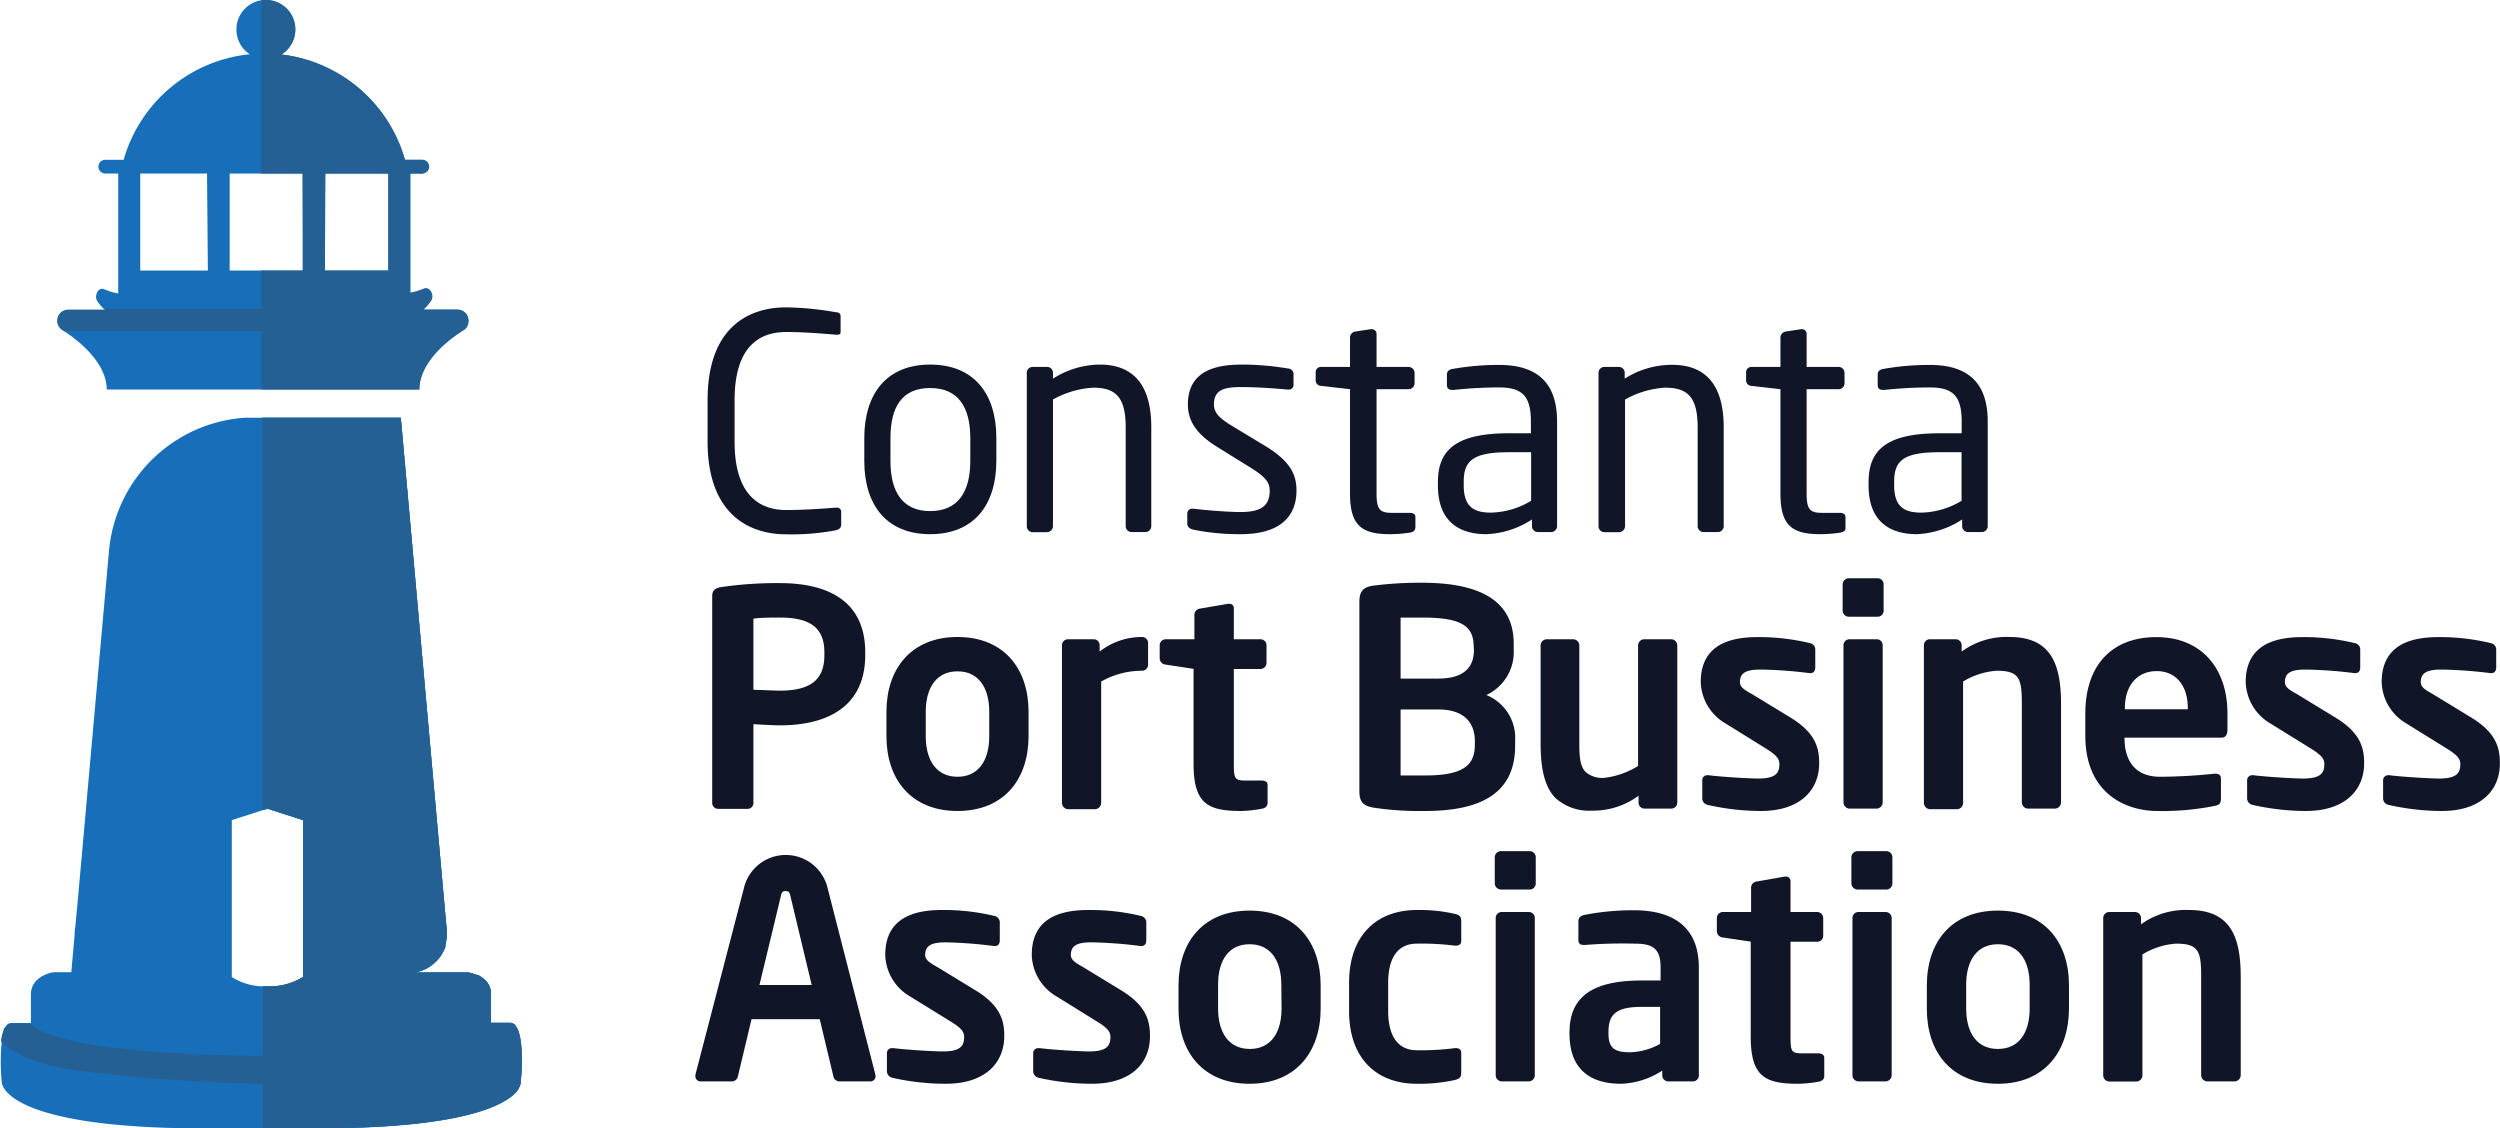 <svg id="Layer_1" data-name="Layer 1" xmlns="http://www.w3.org/2000/svg" viewBox="0 0 211.07 95.27"><defs><style>.cls-1{fill:#166fb8;}.cls-2{fill:#256095;}.cls-3{fill:#101627;}</style></defs><path class="cls-1" d="M43.71,31.28a.93.93,0,0,0-.93-.92H39.9a4,4,0,0,0,.61-.69h0l.1-.15a.88.88,0,0,0,.06-.27c0-.37-.27-.8-.67-.66a5.86,5.86,0,0,1-1.18.36V18.87h1a.58.58,0,1,0,0-1.16H38.35A12.34,12.34,0,0,0,27.92,8.82h0a2.49,2.49,0,1,0-3.8-2.11A2.49,2.49,0,0,0,25.25,8.8h0A12.35,12.35,0,0,0,14.6,17.71H13.05a.58.58,0,0,0,0,1.16h1.09V29a5.56,5.56,0,0,1-1.21-.37c-.39-.14-.66.29-.66.66a.66.66,0,0,0,.06.27l.09.15h0a4,4,0,0,0,.61.69H9.92a.92.92,0,0,0-.47,1.71h0s3.72,2.18,3.72,5h26.4c0-2.85,3.72-5,3.72-5h0A.91.91,0,0,0,43.71,31.28Zm-22-4.22H16V18.87h5.64Zm8.05,0H23.55V18.87h6.16Zm1.88-8.19h5.34v8.19H31.59Z" transform="translate(-4.16 -4.22)"/><path class="cls-2" d="M43.71,31.28a.93.93,0,0,0-.93-.92H39.89a3.25,3.25,0,0,0,.61-.69h0l.1-.15a.86.86,0,0,0,0-.27c0-.37-.27-.8-.66-.66a6.18,6.18,0,0,1-1.19.36V18.87h1a.58.58,0,1,0,0-1.16H38.35A12.34,12.34,0,0,0,27.92,8.82a2.49,2.49,0,0,0-1.31-4.6,2.43,2.43,0,0,0-.38,0V18.87h3.48v8.19H26.23v3.23H13l.08.07H9.92a.92.92,0,0,0-.47,1.71h0l.18.11H26.23V37.1H39.56c0-2.85,3.72-5,3.72-5h0A.91.91,0,0,0,43.71,31.28Zm-6.78-4.22H31.59V18.87h5.34Z" transform="translate(-4.16 -4.22)"/><path class="cls-1" d="M48.12,95.6A.82.82,0,0,1,48,96a.75.75,0,0,1-.07.12l-.14.2-.13.15c-1.09,1.15-4.7,3-16.7,3H26.35V95.74S19,95.65,10.81,94.62c-3.45-.43-5.43-1.44-6.56-2.47a4.1,4.1,0,0,1,.24-1l0-.11L4.6,91h0l.12-.16a.79.79,0,0,1,.15-.12.64.64,0,0,1,.18-.06H6.77c2.76,2.76,19.58,2.7,19.58,2.7V87.49h.4a5.26,5.26,0,0,0,3-.8V73.46l-2.73-.88-.31-.1-.32.1-.07,0V39.49H38l3.85,43a3.32,3.32,0,0,1,0,1s0,0,0,0a5,5,0,0,1-.09.51,1,1,0,0,0,0,.14,3.35,3.35,0,0,1-2.59,2.18h4.53a2.76,2.76,0,0,1,.52.14l.17.06.09,0a2.32,2.32,0,0,1,.52.34l.09.07.07.08a1.61,1.61,0,0,1,.45,1.15v2.41h1.61a.55.55,0,0,1,.35.12l.05,0,0,.06C48.54,91.77,48.12,95.6,48.12,95.6Z" transform="translate(-4.16 -4.22)"/><path class="cls-1" d="M47.68,90.81l0-.06-.05,0a.56.56,0,0,0-.35-.13H45.62V88.18A1.61,1.61,0,0,0,45.17,87L45.1,87,45,86.88a2,2,0,0,0-.52-.34l-.09,0-.17-.06a2.76,2.76,0,0,0-.52-.14H39.18a3.35,3.35,0,0,0,2.59-2.18,1,1,0,0,1,0-.14,2.38,2.38,0,0,0,.09-.51s0,0,0,0a3.32,3.32,0,0,0,0-1L38,39.49H24.84l-.05,0A12.37,12.37,0,0,0,13.36,50.76l-2.59,29-.25,2.7a3.43,3.43,0,0,0-.06.67l-.28,3.17H8.68s-1.91.27-1.91,1.88v2.41H5.06a.64.64,0,0,0-.18.06.79.79,0,0,0-.15.12l-.12.16h0l-.06.1,0,.11a4.1,4.1,0,0,0-.24,1,17.49,17.49,0,0,0,0,3.45s-.1,3.9,17.16,3.9H31c12,0,15.61-1.88,16.7-3l.13-.15.14-.2A.75.75,0,0,0,48,96a.82.82,0,0,0,.12-.4S48.54,91.77,47.68,90.81ZM29.78,86.7a5.26,5.26,0,0,1-3,.8h-.4a5.17,5.17,0,0,1-2.65-.79V73.46l2.65-.85.07,0,.32-.1.31.1,2.73.88Z" transform="translate(-4.16 -4.22)"/><path class="cls-2" d="M48.12,95.6A.82.82,0,0,1,48,96a.75.75,0,0,1-.07.12l-.14.2-.13.15c-1.09,1.15-4.7,3-16.7,3H26.35V95.74S19,95.65,10.81,94.62c-3.45-.43-5.43-1.44-6.56-2.47a4.1,4.1,0,0,1,.24-1l0-.11L4.6,91h0l.12-.16a.79.79,0,0,1,.15-.12.64.64,0,0,1,.18-.06H6.77c2.76,2.76,19.58,2.7,19.58,2.7V87.49h.4a5.26,5.26,0,0,0,3-.8V73.46l-2.73-.88-.31-.1-.32.1-.07,0V39.49H38l3.85,43a3.32,3.32,0,0,1,0,1s0,0,0,0a5,5,0,0,1-.09.51,1,1,0,0,0,0,.14,3.35,3.35,0,0,1-2.59,2.18h4.53a2.76,2.76,0,0,1,.52.14l.17.06.09,0a2.32,2.32,0,0,1,.52.34l.09.07.07.08a1.61,1.61,0,0,1,.45,1.15v2.41h1.61a.55.55,0,0,1,.35.12l.05,0,0,.06C48.54,91.77,48.12,95.6,48.12,95.6Z" transform="translate(-4.16 -4.22)"/><path class="cls-3" d="M70,65.46c-.65,0-1.65-.07-2.23-.1V72a.49.49,0,0,1-.48.51h-2.5a.5.5,0,0,1-.5-.51V54.54c0-.51.3-.69.8-.76A32.78,32.78,0,0,1,70,53.45c3.86,0,7.21,1.37,7.21,5.85v.23C77.2,64,73.85,65.46,70,65.46Zm3.76-6.16c0-2.13-1.26-2.94-3.76-2.94-.53,0-1.78,0-2.23.1v6c.4,0,1.8.07,2.23.07,2.7,0,3.76-1,3.76-3Z" transform="translate(-4.16 -4.22)"/><path class="cls-3" d="M85,72.69c-3.93,0-6-2.69-6-6.31V64.32C79,60.7,81.07,58,85,58s6,2.69,6,6.31v2.06C91,70,88.93,72.69,85,72.69Zm2.68-8.37c0-2.08-.93-3.42-2.68-3.42s-2.68,1.34-2.68,3.42v2.06c0,2.07.93,3.42,2.68,3.42s2.68-1.35,2.68-3.42Z" transform="translate(-4.16 -4.22)"/><path class="cls-3" d="M100.59,60.85a7,7,0,0,0-3.46.91V72a.54.54,0,0,1-.5.54H94.32a.54.54,0,0,1-.5-.54V58.69a.51.51,0,0,1,.5-.5H96.5a.5.5,0,0,1,.5.5v.54A5.77,5.77,0,0,1,100.59,58a.51.51,0,0,1,.5.51v1.82A.51.51,0,0,1,100.59,60.85Z" transform="translate(-4.16 -4.22)"/><path class="cls-3" d="M110.64,72.51a10.47,10.47,0,0,1-1.71.18c-2.83,0-4-.64-4-4v-8l-2.36-.36a.55.55,0,0,1-.5-.5V58.69a.51.51,0,0,1,.5-.5H105V56.11a.54.54,0,0,1,.5-.51l2.33-.4h.1a.36.36,0,0,1,.4.38v2.61h2.26a.51.51,0,0,1,.5.5v1.5a.51.51,0,0,1-.5.51h-2.26v8c0,1.27.08,1.42,1,1.42h1.33c.32,0,.52.12.52.38v1.59C111.11,72.31,111,72.46,110.64,72.51Z" transform="translate(-4.16 -4.22)"/><path class="cls-3" d="M124.47,72.69a26.19,26.19,0,0,1-4.34-.28c-.82-.15-1.2-.43-1.2-1.37v-16c0-.91.33-1.24,1.13-1.37a31.22,31.22,0,0,1,4.18-.25c4.54,0,7.72,1.32,7.72,5.14v.51a4,4,0,0,1-2.31,3.83,3.9,3.9,0,0,1,2.43,3.85v.43C132.08,71.24,129.13,72.69,124.47,72.69Zm4.11-13.89c0-1.78-1.13-2.44-4.34-2.44-.6,0-1.3,0-1.83,0v5.15h3.19c2.33,0,3-1.12,3-2.41Zm.1,8c0-1.39-.73-2.68-3.08-2.68h-3.19v5.57c.6,0,1.53,0,2.06,0,3.21,0,4.21-.83,4.21-2.61Z" transform="translate(-4.16 -4.22)"/><path class="cls-3" d="M145.27,72.49H143a.51.51,0,0,1-.5-.51V71.4a6.41,6.41,0,0,1-3.93,1.26,4.23,4.23,0,0,1-3.08-1.06c-.93-.94-1.26-2.51-1.26-4.62V58.72a.53.53,0,0,1,.5-.53H137a.53.53,0,0,1,.5.53V67c0,1.27.1,2,.58,2.44a2.16,2.16,0,0,0,1.55.45,7,7,0,0,0,2.83-1V58.72a.53.53,0,0,1,.5-.53h2.31a.53.53,0,0,1,.5.53V72A.51.51,0,0,1,145.27,72.49Z" transform="translate(-4.16 -4.22)"/><path class="cls-3" d="M152.84,72.69a20.56,20.56,0,0,1-4.49-.51.56.56,0,0,1-.47-.58V70.08a.41.41,0,0,1,.42-.41h.1c1.2.15,3.46.28,4.21.28,1.55,0,1.78-.53,1.78-1.22,0-.48-.3-.78-1.1-1.29l-3.43-2.13a4.19,4.19,0,0,1-2.11-3.5c0-2.53,1.58-3.8,4.76-3.8a18.29,18.29,0,0,1,4.46.51.55.55,0,0,1,.45.58v1.47c0,.3-.15.48-.4.48h-.1a36.84,36.84,0,0,0-4.13-.3c-1.21,0-1.73.28-1.73,1.06,0,.41.37.66,1,1l3.28,2c2.11,1.29,2.41,2.56,2.41,3.85C157.75,70.94,156.12,72.69,152.84,72.69Z" transform="translate(-4.16 -4.22)"/><path class="cls-3" d="M162.69,56.29h-2.43a.53.53,0,0,1-.53-.51V53.55a.53.53,0,0,1,.53-.51h2.43a.51.51,0,0,1,.5.51v2.23A.51.51,0,0,1,162.69,56.29Zm-.08,16.2h-2.3a.54.54,0,0,1-.51-.54V58.69a.51.51,0,0,1,.51-.5h2.3a.5.5,0,0,1,.5.5V72A.53.53,0,0,1,162.61,72.49Z" transform="translate(-4.16 -4.22)"/><path class="cls-3" d="M177.67,72.49h-2.31a.54.54,0,0,1-.5-.54V63.69c0-2.21-.2-2.84-2.13-2.84a6.28,6.28,0,0,0-2.83.91V72a.53.53,0,0,1-.5.54h-2.31a.54.54,0,0,1-.5-.54V58.69a.51.51,0,0,1,.5-.5h2.18a.51.51,0,0,1,.51.5v.54A6.41,6.41,0,0,1,173.83,58c3.61,0,4.34,2.46,4.34,5.68V72A.54.54,0,0,1,177.67,72.49Z" transform="translate(-4.16 -4.22)"/><path class="cls-3" d="M191.7,66.5h-8.17v.08c0,1.47.6,3.22,3,3.22a45.52,45.52,0,0,0,4.61-.26h.08c.25,0,.45.13.45.39V71.6c0,.4-.08.58-.53.66a22.33,22.33,0,0,1-4.86.43c-2.51,0-6.06-1.37-6.06-6.36V64.45c0-4,2.18-6.44,6-6.44s6,2.66,6,6.44v1.42C192.2,66.27,192.05,66.5,191.7,66.5ZM188.87,64c0-2-1.08-3.12-2.63-3.12S183.56,62,183.56,64v.1h5.31Z" transform="translate(-4.16 -4.22)"/><path class="cls-3" d="M198.84,72.69a20.54,20.54,0,0,1-4.48-.51.57.57,0,0,1-.48-.58V70.08a.42.42,0,0,1,.43-.41h.1c1.2.15,3.46.28,4.21.28,1.55,0,1.78-.53,1.78-1.22,0-.48-.3-.78-1.1-1.29l-3.44-2.13a4.2,4.2,0,0,1-2.1-3.5c0-2.53,1.58-3.8,4.76-3.8a18.29,18.29,0,0,1,4.46.51.55.55,0,0,1,.45.58v1.47c0,.3-.15.48-.4.48h-.1a37,37,0,0,0-4.13-.3c-1.21,0-1.73.28-1.73,1.06,0,.41.37.66,1,1l3.28,2c2.11,1.29,2.41,2.56,2.41,3.85C203.76,70.94,202.13,72.69,198.84,72.69Z" transform="translate(-4.16 -4.22)"/><path class="cls-3" d="M210.32,72.69a20.54,20.54,0,0,1-4.48-.51.57.57,0,0,1-.48-.58V70.08a.42.42,0,0,1,.43-.41h.1c1.2.15,3.46.28,4.21.28,1.55,0,1.78-.53,1.78-1.22,0-.48-.3-.78-1.11-1.29l-3.43-2.13a4.18,4.18,0,0,1-2.1-3.5c0-2.53,1.58-3.8,4.76-3.8a18.29,18.29,0,0,1,4.46.51.55.55,0,0,1,.45.58v1.47c0,.3-.15.48-.4.48h-.1a37.05,37.05,0,0,0-4.14-.3c-1.2,0-1.73.28-1.73,1.06,0,.41.38.66,1,1l3.28,2c2.1,1.29,2.4,2.56,2.4,3.85C215.23,70.94,213.61,72.69,210.32,72.69Z" transform="translate(-4.16 -4.22)"/><path class="cls-3" d="M77.66,95.52H75a.53.53,0,0,1-.48-.43l-1.15-4.82H67.61l-1.15,4.82a.53.53,0,0,1-.48.43H63.32a.43.43,0,0,1-.45-.43.86.86,0,0,0,0-.13L67,79.07a3.63,3.63,0,0,1,7,0L78.08,95a.86.86,0,0,0,0,.13A.43.43,0,0,1,77.66,95.52ZM70.89,79.86c-.07-.31-.15-.41-.4-.41s-.33.1-.4.41l-1.81,7.52h4.41Z" transform="translate(-4.16 -4.22)"/><path class="cls-3" d="M84,95.72a20.47,20.47,0,0,1-4.48-.5.58.58,0,0,1-.48-.59V93.11a.42.42,0,0,1,.43-.4h.1c1.2.15,3.46.28,4.21.28,1.55,0,1.78-.54,1.78-1.22,0-.48-.3-.79-1.11-1.29L81,88.35a4.18,4.18,0,0,1-2.1-3.5c0-2.54,1.58-3.8,4.76-3.8a18.36,18.36,0,0,1,4.46.5.56.56,0,0,1,.45.59v1.47c0,.3-.15.48-.4.48h-.1A36.65,36.65,0,0,0,84,83.78c-1.2,0-1.73.28-1.73,1.07,0,.4.38.66,1,1l3.28,2c2.1,1.29,2.4,2.56,2.4,3.85C88.93,94,87.31,95.72,84,95.72Z" transform="translate(-4.16 -4.22)"/><path class="cls-3" d="M96.35,95.72a20.47,20.47,0,0,1-4.48-.5.58.58,0,0,1-.48-.59V93.11a.42.42,0,0,1,.43-.4h.1c1.2.15,3.46.28,4.21.28,1.55,0,1.78-.54,1.78-1.22,0-.48-.3-.79-1.11-1.29l-3.43-2.13a4.18,4.18,0,0,1-2.1-3.5c0-2.54,1.57-3.8,4.76-3.8a18.36,18.36,0,0,1,4.46.5.56.56,0,0,1,.45.59v1.47c0,.3-.15.48-.4.48h-.1a36.65,36.65,0,0,0-4.14-.31c-1.2,0-1.73.28-1.73,1.07,0,.4.38.66,1,1l3.28,2c2.1,1.29,2.4,2.56,2.4,3.85C101.26,94,99.63,95.72,96.35,95.72Z" transform="translate(-4.16 -4.22)"/><path class="cls-3" d="M109.66,95.72c-3.93,0-6-2.68-6-6.31v-2c0-3.63,2.06-6.31,6-6.31s6,2.68,6,6.31v2C115.65,93,113.59,95.72,109.66,95.72Zm2.68-8.36c0-2.08-.93-3.42-2.68-3.42S107,85.28,107,87.36v2c0,2.08.93,3.42,2.68,3.42s2.68-1.34,2.68-3.42Z" transform="translate(-4.16 -4.22)"/><path class="cls-3" d="M127,95.4a13.84,13.84,0,0,1-3.23.32c-3.26,0-5.71-2-5.71-6.16V87.21c0-4.14,2.45-6.16,5.71-6.16a13.16,13.16,0,0,1,3.23.33c.43.1.53.25.53.66v1.64c0,.26-.2.38-.45.38H127a22.35,22.35,0,0,0-3.23-.17c-1.18,0-2.41.68-2.41,3.32v2.35c0,2.64,1.23,3.33,2.41,3.33a22.09,22.09,0,0,0,3.23-.18h.08c.25,0,.45.12.45.38v1.65C127.53,95.14,127.43,95.29,127,95.4Z" transform="translate(-4.16 -4.22)"/><path class="cls-3" d="M133.32,79.32h-2.43a.53.53,0,0,1-.53-.5V76.58a.53.53,0,0,1,.53-.5h2.43a.51.51,0,0,1,.5.5v2.24A.51.51,0,0,1,133.32,79.32Zm-.08,16.2h-2.3a.52.52,0,0,1-.5-.53V81.73a.5.5,0,0,1,.5-.51h2.3a.5.5,0,0,1,.5.51V95A.52.52,0,0,1,133.24,95.52Z" transform="translate(-4.16 -4.22)"/><path class="cls-3" d="M147.12,95.52H145a.51.51,0,0,1-.5-.51v-.4A6.72,6.72,0,0,1,141,95.72c-2.08,0-4.33-.81-4.33-4.23v-.1c0-2.89,1.75-4.39,6.11-4.39h1.58V85.89c0-1.65-.73-2-2.21-2A39.66,39.66,0,0,0,138,84h-.13c-.25,0-.45-.08-.45-.43V82c0-.27.15-.45.48-.53a21.58,21.58,0,0,1,4.18-.4c3.56,0,5.51,1.59,5.51,4.84V95A.5.5,0,0,1,147.12,95.52Zm-2.8-6.29h-1.58c-2.28,0-2.78.74-2.78,2.16v.1c0,1.24.55,1.57,1.8,1.57a5.42,5.42,0,0,0,2.56-.71Z" transform="translate(-4.16 -4.22)"/><path class="cls-3" d="M157.67,95.55a10.3,10.3,0,0,1-1.7.17c-2.83,0-4-.63-4-4v-8l-2.36-.35a.55.55,0,0,1-.5-.51V81.73a.51.51,0,0,1,.5-.51H152V79.15a.54.54,0,0,1,.5-.51l2.33-.41h.1a.37.37,0,0,1,.4.38v2.61h2.25a.51.51,0,0,1,.51.51v1.5a.5.5,0,0,1-.51.5h-2.25v8c0,1.27.07,1.42,1,1.42h1.32c.33,0,.53.13.53.38v1.6C158.15,95.34,158,95.5,157.67,95.55Z" transform="translate(-4.16 -4.22)"/><path class="cls-3" d="M163.44,79.32H161a.53.53,0,0,1-.53-.5V76.58a.53.53,0,0,1,.53-.5h2.43a.51.51,0,0,1,.5.5v2.24A.51.51,0,0,1,163.44,79.32Zm-.08,16.2h-2.3a.52.52,0,0,1-.5-.53V81.73a.5.5,0,0,1,.5-.51h2.3a.51.51,0,0,1,.51.51V95A.53.53,0,0,1,163.36,95.52Z" transform="translate(-4.16 -4.22)"/><path class="cls-3" d="M172.84,95.72c-3.94,0-6-2.68-6-6.31v-2c0-3.63,2.05-6.31,6-6.31s6,2.68,6,6.31v2C178.82,93,176.77,95.72,172.84,95.72Zm2.68-8.36c0-2.08-.93-3.42-2.68-3.42s-2.68,1.34-2.68,3.42v2c0,2.08.92,3.42,2.68,3.42s2.68-1.34,2.68-3.42Z" transform="translate(-4.16 -4.22)"/><path class="cls-3" d="M192.81,95.52H190.5A.53.53,0,0,1,190,95V86.72c0-2.2-.2-2.83-2.13-2.83a6.28,6.28,0,0,0-2.83.91V95a.52.52,0,0,1-.5.53h-2.31a.53.53,0,0,1-.5-.53V81.73a.51.51,0,0,1,.5-.51h2.18a.51.51,0,0,1,.51.51v.53A6.46,6.46,0,0,1,189,81.05c3.61,0,4.34,2.46,4.34,5.67V95A.53.53,0,0,1,192.81,95.52Z" transform="translate(-4.16 -4.22)"/><path class="cls-3" d="M74.67,49a19.66,19.66,0,0,1-4.15.33c-3.09,0-6.62-1.67-6.62-7.83V38c0-6.21,3.53-7.83,6.62-7.83a26.28,26.28,0,0,1,4.2.41c.23,0,.41.1.41.33v1.29c0,.15,0,.28-.31.28h-.07c-.9-.08-2.76-.23-4.21-.23-2.46,0-4.36,1.44-4.36,5.75v3.53c0,4.26,1.9,5.75,4.36,5.75,1.43,0,3.23-.12,4.13-.2h.1a.36.36,0,0,1,.41.41v1C75.18,48.79,75,48.94,74.67,49Z" transform="translate(-4.16 -4.22)"/><path class="cls-3" d="M82.69,49.32c-3.68,0-5.56-2.46-5.56-6.18V41.21C77.13,37.48,79,35,82.69,35s5.59,2.46,5.59,6.19v1.93C88.28,46.86,86.38,49.32,82.69,49.32Zm3.39-8.11c0-2.59-1-4.23-3.39-4.23s-3.35,1.62-3.35,4.23v1.93c0,2.58,1,4.23,3.35,4.23s3.39-1.62,3.39-4.23Z" transform="translate(-4.16 -4.22)"/><path class="cls-3" d="M100.9,49.14H99.7a.5.5,0,0,1-.5-.5V40.3c0-2.56-.85-3.35-2.76-3.35a7.9,7.9,0,0,0-3.38,1v10.7a.52.52,0,0,1-.5.5H91.33a.5.5,0,0,1-.48-.5V35.71a.49.49,0,0,1,.48-.51h1.25a.49.49,0,0,1,.48.51v.48A7.44,7.44,0,0,1,97,35c3,0,4.36,1.9,4.36,5.28v8.34A.5.5,0,0,1,100.9,49.14Z" transform="translate(-4.16 -4.22)"/><path class="cls-3" d="M108.92,49.32a19.52,19.52,0,0,1-4-.38c-.32-.08-.52-.23-.52-.51v-.88a.41.41,0,0,1,.45-.38h.1c1.2.15,3,.28,3.93.28,1.63,0,2.48-.44,2.48-1.8,0-.77-.45-1.25-1.88-2.11L107,42c-1.53-.94-2.55-2-2.55-3.63,0-2.63,2-3.37,4.53-3.37a23.57,23.57,0,0,1,3.91.33.48.48,0,0,1,.48.51v.84a.39.39,0,0,1-.43.43h-.07c-.88-.08-2.49-.21-3.89-.21s-2.33.18-2.33,1.47c0,.77.58,1.25,1.73,1.93l2.48,1.5c2.08,1.24,2.76,2.33,2.76,3.83C113.61,48.23,111.73,49.32,108.92,49.32Z" transform="translate(-4.16 -4.22)"/><path class="cls-3" d="M123.18,49.19a11.42,11.42,0,0,1-1.63.13c-2.3,0-3.41-.61-3.41-3.4V37.08l-2.43-.28a.46.46,0,0,1-.47-.46v-.68a.44.44,0,0,1,.47-.46h2.43V32.72a.52.52,0,0,1,.46-.51l1.3-.2H120a.4.4,0,0,1,.38.43V35.2h2.7a.51.51,0,0,1,.51.51v.86a.51.51,0,0,1-.51.51h-2.7v8.84c0,1.4.35,1.6,1.35,1.6h1.41c.35,0,.52.1.52.36v.88C123.63,49,123.51,49.14,123.18,49.19Z" transform="translate(-4.16 -4.22)"/><path class="cls-3" d="M135.13,49.14H134a.5.5,0,0,1-.5-.5v-.56a7.57,7.57,0,0,1-3.86,1.24c-2.13,0-4.08-.94-4.08-4.11v-.3c0-2.74,1.58-4.11,6-4.11h1.85v-1c0-2.13-.73-2.87-2.68-2.87a36,36,0,0,0-3.83.21h-.13c-.23,0-.45-.08-.45-.41v-.89c0-.27.17-.43.53-.48a22,22,0,0,1,3.88-.33c3.48,0,4.89,1.78,4.89,4.77v8.85A.5.5,0,0,1,135.13,49.14Zm-1.7-6.74h-1.85c-3,0-3.84.68-3.84,2.48v.31c0,1.82.85,2.31,2.31,2.31a6.83,6.83,0,0,0,3.38-1Z" transform="translate(-4.16 -4.22)"/><path class="cls-3" d="M149.17,49.14H148a.5.5,0,0,1-.51-.5V40.3c0-2.56-.85-3.35-2.75-3.35a7.9,7.9,0,0,0-3.38,1v10.7a.52.52,0,0,1-.51.5H139.6a.5.5,0,0,1-.48-.5V35.71a.49.49,0,0,1,.48-.51h1.25a.49.49,0,0,1,.48.51v.48a7.42,7.42,0,0,1,4-1.17c3,0,4.36,1.9,4.36,5.28v8.34A.5.5,0,0,1,149.17,49.14Z" transform="translate(-4.16 -4.22)"/><path class="cls-3" d="M159.52,49.19a11.42,11.42,0,0,1-1.63.13c-2.31,0-3.41-.61-3.41-3.4V37.08l-2.43-.28a.46.46,0,0,1-.47-.46v-.68a.44.44,0,0,1,.47-.46h2.43V32.72a.52.52,0,0,1,.45-.51l1.31-.2h.07a.4.4,0,0,1,.38.43V35.2h2.7a.5.5,0,0,1,.5.51v.86a.5.5,0,0,1-.5.51h-2.7v8.84c0,1.4.35,1.6,1.35,1.6h1.4c.35,0,.53.1.53.36v.88C160,49,159.84,49.14,159.52,49.19Z" transform="translate(-4.16 -4.22)"/><path class="cls-3" d="M171.47,49.14h-1.15a.5.5,0,0,1-.5-.5v-.56A7.6,7.6,0,0,1,166,49.32c-2.13,0-4.08-.94-4.08-4.11v-.3c0-2.74,1.57-4.11,6-4.11h1.86v-1c0-2.13-.73-2.87-2.68-2.87a36.37,36.37,0,0,0-3.84.21h-.12c-.23,0-.45-.08-.45-.41v-.89c0-.27.17-.43.52-.48a22.07,22.07,0,0,1,3.89-.33c3.48,0,4.88,1.78,4.88,4.77v8.85A.5.5,0,0,1,171.47,49.14Zm-1.7-6.74h-1.86c-3,0-3.83.68-3.83,2.48v.31c0,1.82.85,2.31,2.31,2.31a6.83,6.83,0,0,0,3.38-1Z" transform="translate(-4.16 -4.22)"/></svg>